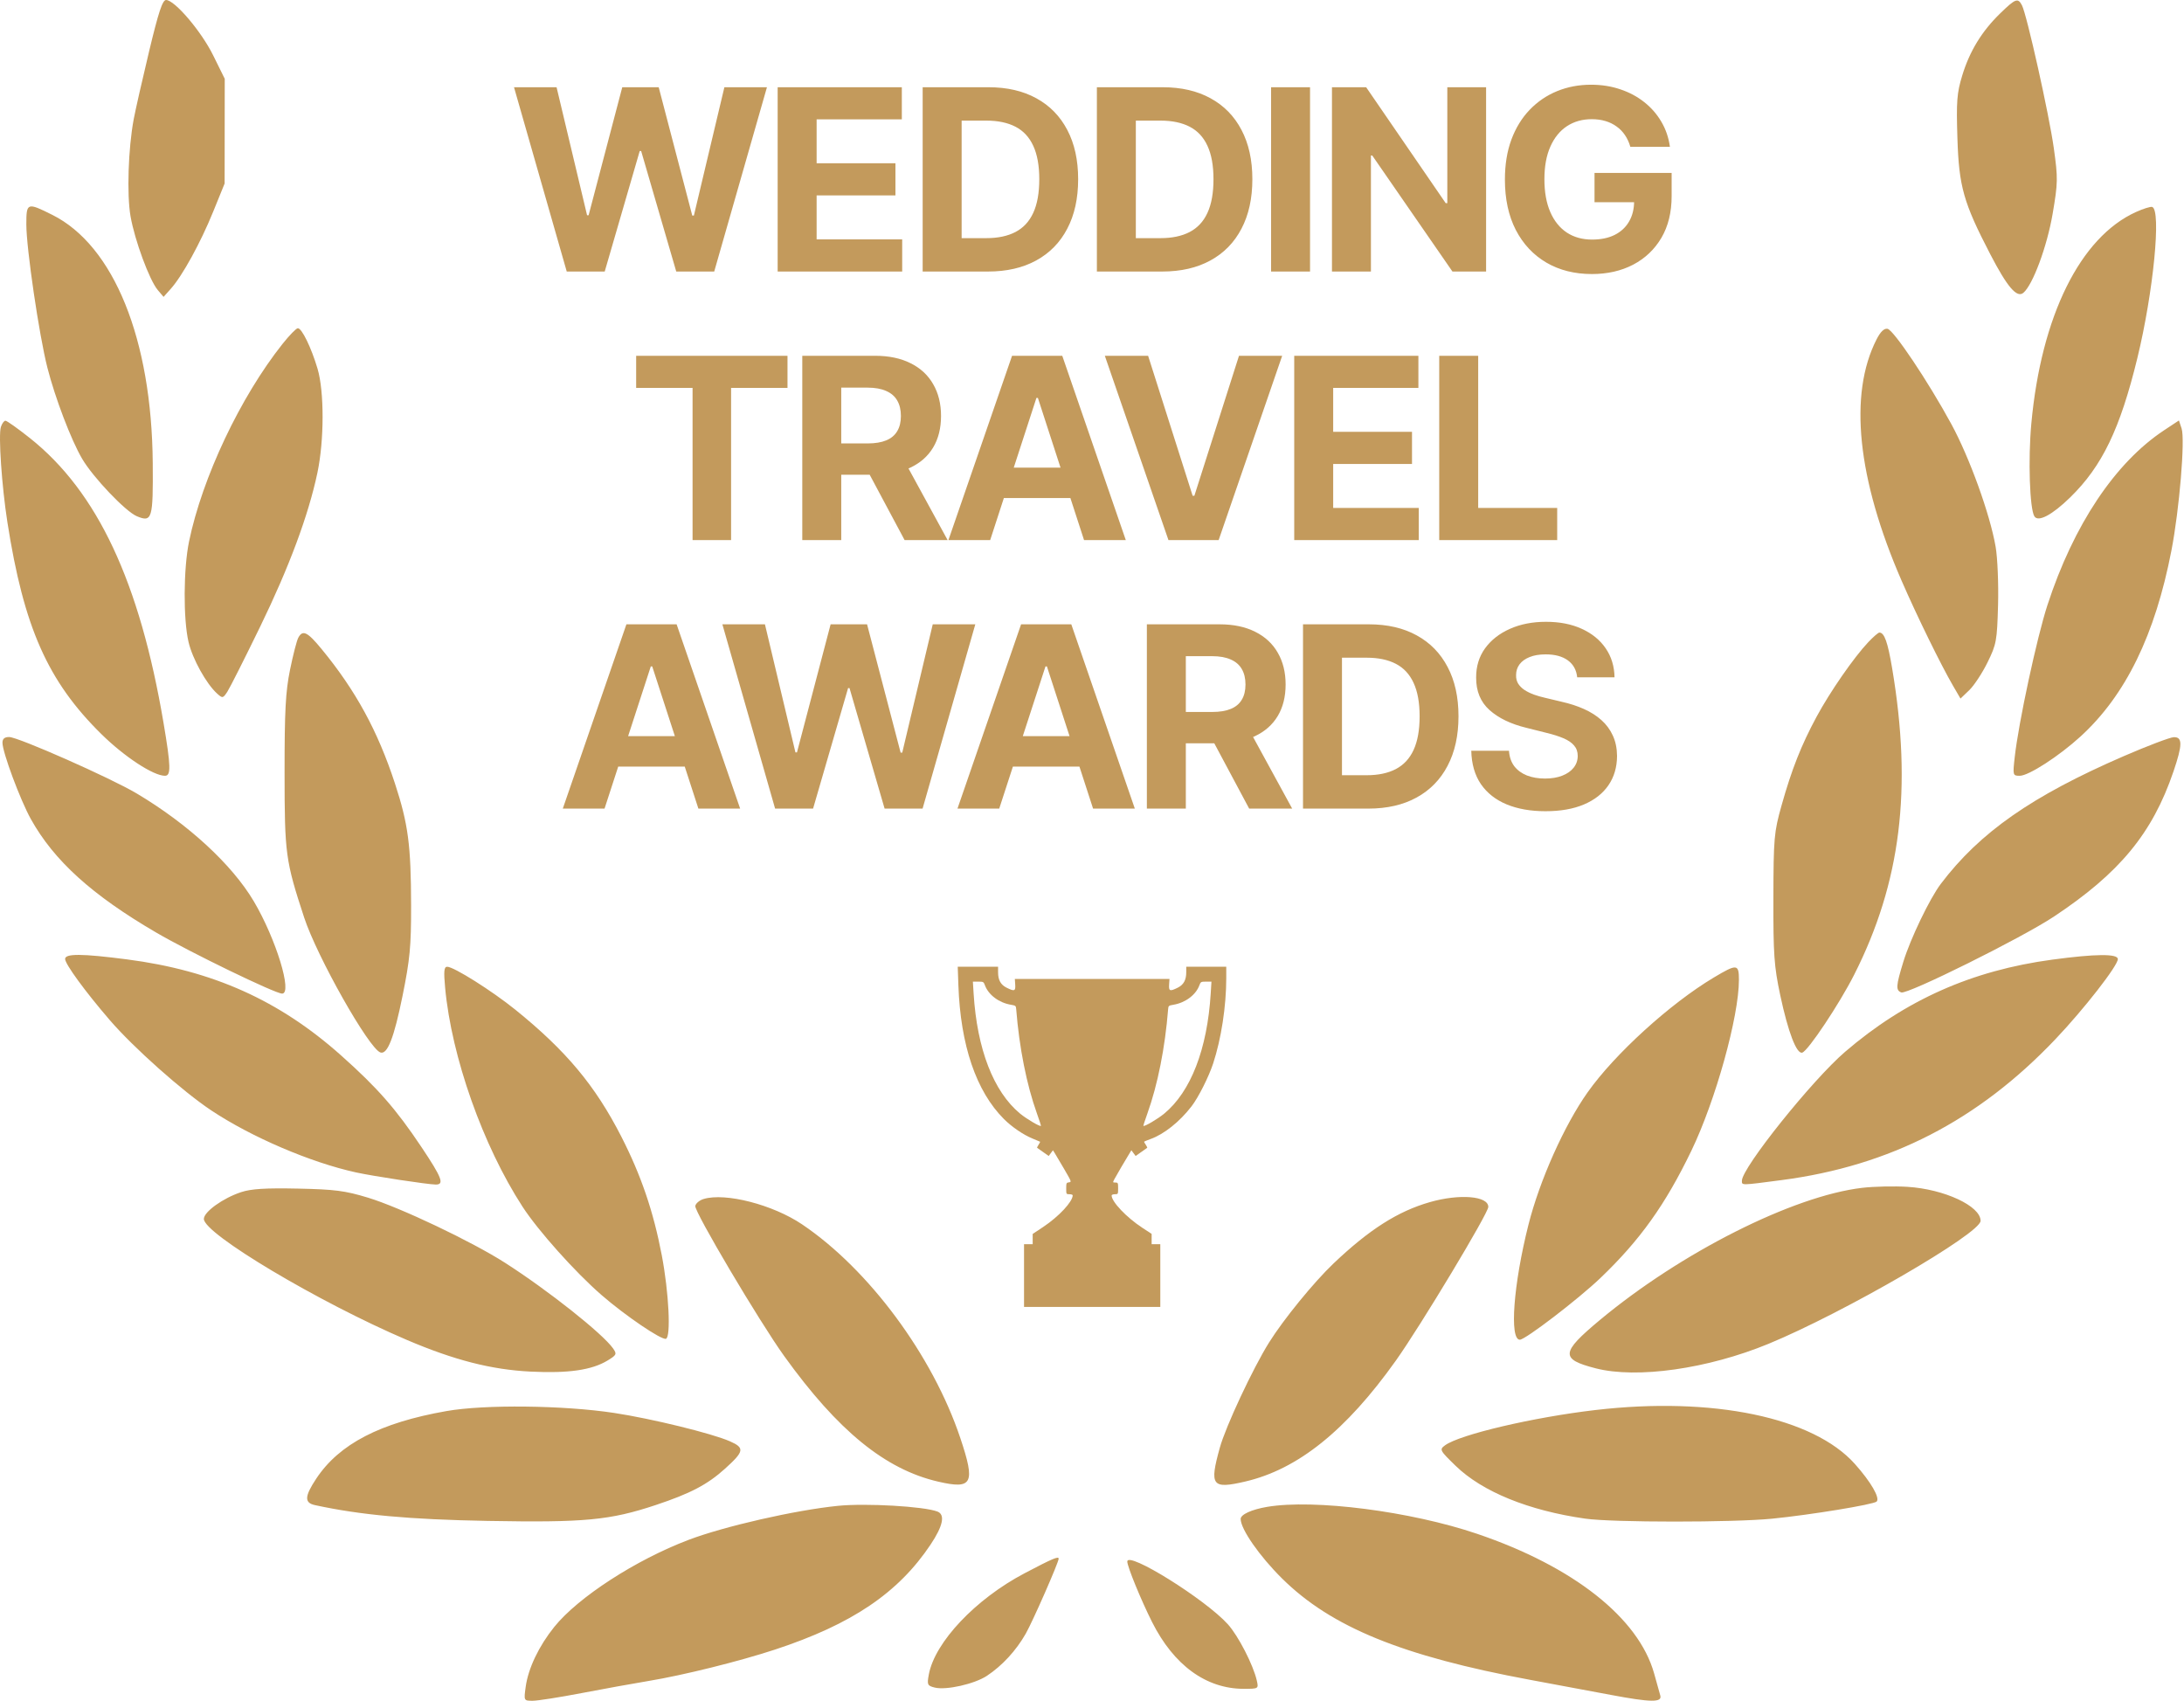 <?xml version="1.0" encoding="UTF-8"?> <svg xmlns="http://www.w3.org/2000/svg" width="732" height="570" viewBox="0 0 732 570" fill="none"><path d="M189.952 91L172.28 29.238H186.545L196.768 72.152H197.281L208.56 29.238H220.773L232.022 72.242H232.565L242.788 29.238H257.053L239.38 91H226.654L214.893 50.619H214.41L202.679 91H189.952ZM260.645 91V29.238H302.262V40.004H273.703V54.721H300.121V65.487H273.703V80.234H302.382V91H260.645ZM331.141 91H309.246V29.238H331.322C337.534 29.238 342.882 30.474 347.365 32.947C351.849 35.4 355.297 38.928 357.709 43.532C360.142 48.136 361.358 53.645 361.358 60.059C361.358 66.492 360.142 72.021 357.709 76.645C355.297 81.269 351.829 84.818 347.305 87.291C342.802 89.763 337.413 91 331.141 91ZM322.305 79.812H330.598C334.458 79.812 337.705 79.128 340.339 77.761C342.993 76.374 344.983 74.233 346.31 71.337C347.657 68.422 348.33 64.663 348.33 60.059C348.33 55.495 347.657 51.765 346.31 48.87C344.983 45.975 343.003 43.844 340.369 42.477C337.735 41.11 334.488 40.426 330.628 40.426H322.305V79.812ZM389.529 91H367.634V29.238H389.71C395.922 29.238 401.27 30.474 405.753 32.947C410.237 35.4 413.685 38.928 416.097 43.532C418.53 48.136 419.746 53.645 419.746 60.059C419.746 66.492 418.53 72.021 416.097 76.645C413.685 81.269 410.217 84.818 405.693 87.291C401.189 89.763 395.801 91 389.529 91ZM380.693 79.812H388.986C392.846 79.812 396.093 79.128 398.727 77.761C401.38 76.374 403.371 74.233 404.698 71.337C406.045 68.422 406.718 64.663 406.718 60.059C406.718 55.495 406.045 51.765 404.698 48.87C403.371 45.975 401.39 43.844 398.757 42.477C396.123 41.11 392.876 40.426 389.016 40.426H380.693V79.812ZM439.08 29.238V91H426.022V29.238H439.08ZM498.087 29.238V91H486.808L459.938 52.127H459.485V91H446.427V29.238H457.887L484.546 68.08H485.089V29.238H498.087ZM546.432 49.202C546.01 47.734 545.417 46.438 544.653 45.312C543.889 44.166 542.954 43.201 541.848 42.416C540.763 41.612 539.516 40.999 538.109 40.577C536.721 40.155 535.183 39.944 533.495 39.944C530.338 39.944 527.564 40.728 525.171 42.296C522.799 43.864 520.949 46.146 519.622 49.142C518.295 52.117 517.632 55.756 517.632 60.059C517.632 64.361 518.285 68.02 519.592 71.036C520.899 74.052 522.749 76.354 525.141 77.942C527.534 79.51 530.358 80.294 533.615 80.294C536.571 80.294 539.094 79.771 541.185 78.726C543.296 77.66 544.904 76.163 546.01 74.233C547.136 72.302 547.699 70.02 547.699 67.387L550.353 67.779H534.429V57.948H560.274V65.728C560.274 71.156 559.128 75.821 556.836 79.721C554.544 83.601 551.388 86.597 547.367 88.708C543.346 90.799 538.742 91.844 533.555 91.844C527.765 91.844 522.678 90.568 518.295 88.014C513.912 85.441 510.495 81.792 508.042 77.067C505.609 72.323 504.393 66.693 504.393 60.179C504.393 55.173 505.117 50.71 506.564 46.789C508.032 42.849 510.082 39.511 512.716 36.777C515.35 34.043 518.416 31.962 521.914 30.535C525.412 29.107 529.202 28.393 533.284 28.393C536.782 28.393 540.039 28.906 543.054 29.931C546.07 30.937 548.744 32.364 551.076 34.214C553.429 36.063 555.349 38.265 556.836 40.818C558.324 43.351 559.279 46.146 559.701 49.202H546.432ZM213.217 130.004V119.238H263.941V130.004H245.033V181H232.125V130.004H213.217ZM268.898 181V119.238H293.265C297.93 119.238 301.91 120.072 305.207 121.741C308.525 123.389 311.048 125.732 312.777 128.767C314.526 131.783 315.401 135.332 315.401 139.413C315.401 143.514 314.516 147.043 312.747 149.998C310.978 152.934 308.414 155.185 305.057 156.753C301.719 158.322 297.678 159.106 292.933 159.106H276.618V148.611H290.822C293.315 148.611 295.386 148.269 297.035 147.586C298.683 146.902 299.91 145.877 300.714 144.51C301.538 143.142 301.95 141.444 301.95 139.413C301.95 137.362 301.538 135.633 300.714 134.226C299.91 132.819 298.673 131.753 297.005 131.029C295.356 130.285 293.275 129.913 290.762 129.913H281.956V181H268.898ZM302.252 152.893L317.602 181H303.187L288.169 152.893H302.252ZM331.877 181H317.884L339.206 119.238H356.033L377.325 181H363.332L347.861 133.351H347.378L331.877 181ZM331.003 156.723H364.055V166.917H331.003V156.723ZM384.807 119.238L399.735 166.163H400.308L415.266 119.238H429.741L408.45 181H391.622L370.301 119.238H384.807ZM433.778 181V119.238H475.395V130.004H446.836V144.721H473.254V155.487H446.836V170.234H475.516V181H433.778ZM482.38 181V119.238H495.438V170.234H521.916V181H482.38ZM202.622 271H188.629L209.95 209.238H226.778L248.069 271H234.076L218.605 223.351H218.123L202.622 271ZM201.747 246.723H234.8V256.917H201.747V246.723ZM259.788 271L242.116 209.238H256.381L266.604 252.152H267.117L278.395 209.238H290.609L301.858 252.242H302.401L312.624 209.238H326.888L309.216 271H296.49L284.729 230.619H284.246L272.515 271H259.788ZM334.906 271H320.913L342.234 209.238H359.062L380.353 271H366.36L350.89 223.351H350.407L334.906 271ZM334.032 246.723H367.084V256.917H334.032V246.723ZM384.39 271V209.238H408.757C413.422 209.238 417.402 210.072 420.7 211.741C424.017 213.389 426.54 215.732 428.269 218.767C430.018 221.783 430.893 225.332 430.893 229.413C430.893 233.514 430.008 237.043 428.239 239.998C426.47 242.934 423.906 245.185 420.549 246.753C417.211 248.322 413.17 249.106 408.426 249.106H392.11V238.611H406.314C408.807 238.611 410.878 238.269 412.527 237.586C414.176 236.902 415.402 235.877 416.206 234.51C417.03 233.142 417.443 231.444 417.443 229.413C417.443 227.362 417.03 225.633 416.206 224.226C415.402 222.819 414.165 221.753 412.497 221.029C410.848 220.285 408.767 219.913 406.254 219.913H397.448V271H384.39ZM417.744 242.893L433.094 271H418.679L403.661 242.893H417.744ZM458.618 271H436.724V209.238H458.799C465.012 209.238 470.359 210.474 474.843 212.947C479.326 215.4 482.774 218.928 485.187 223.532C487.62 228.136 488.836 233.645 488.836 240.059C488.836 246.492 487.62 252.021 485.187 256.645C482.774 261.269 479.306 264.818 474.783 267.291C470.279 269.764 464.891 271 458.618 271ZM449.782 259.812H458.075C461.936 259.812 465.182 259.128 467.816 257.761C470.47 256.374 472.46 254.233 473.787 251.337C475.134 248.422 475.808 244.663 475.808 240.059C475.808 235.495 475.134 231.765 473.787 228.87C472.46 225.975 470.48 223.844 467.846 222.477C465.213 221.11 461.966 220.426 458.106 220.426H449.782V259.812ZM528.617 227C528.375 224.568 527.34 222.678 525.51 221.331C523.681 219.984 521.198 219.31 518.062 219.31C515.93 219.31 514.131 219.612 512.663 220.215C511.196 220.798 510.07 221.612 509.286 222.658C508.522 223.703 508.14 224.889 508.14 226.216C508.1 227.322 508.331 228.287 508.833 229.111C509.356 229.936 510.07 230.649 510.975 231.253C511.879 231.836 512.925 232.348 514.111 232.791C515.297 233.213 516.564 233.575 517.911 233.876L523.46 235.203C526.154 235.806 528.627 236.611 530.878 237.616C533.13 238.621 535.08 239.858 536.729 241.325C538.378 242.793 539.654 244.522 540.559 246.512C541.484 248.503 541.956 250.785 541.976 253.358C541.956 257.138 540.991 260.415 539.081 263.189C537.191 265.944 534.457 268.085 530.878 269.613C527.32 271.121 523.028 271.875 518.001 271.875C513.015 271.875 508.673 271.111 504.973 269.583C501.294 268.055 498.419 265.793 496.348 262.797C494.298 259.781 493.222 256.052 493.121 251.609H505.757C505.898 253.68 506.491 255.409 507.537 256.796C508.602 258.163 510.02 259.198 511.789 259.902C513.578 260.586 515.599 260.927 517.851 260.927C520.062 260.927 521.982 260.606 523.611 259.962C525.259 259.319 526.536 258.424 527.441 257.278C528.345 256.132 528.798 254.816 528.798 253.328C528.798 251.941 528.385 250.774 527.561 249.83C526.757 248.885 525.571 248.08 524.003 247.417C522.455 246.753 520.555 246.15 518.303 245.608L511.578 243.919C506.371 242.652 502.259 240.672 499.243 237.978C496.228 235.284 494.73 231.655 494.75 227.091C494.73 223.351 495.725 220.084 497.736 217.29C499.766 214.495 502.551 212.314 506.089 210.746C509.628 209.177 513.649 208.393 518.152 208.393C522.736 208.393 526.737 209.177 530.155 210.746C533.593 212.314 536.267 214.495 538.177 217.29C540.087 220.084 541.072 223.321 541.132 227H528.617Z" fill="#C39A5C"></path><path fill-rule="evenodd" clip-rule="evenodd" d="M49.963 17.25C47.689 26.737 45.368 36.975 44.805 40C42.977 49.806 42.478 65.182 43.75 72.488C45.154 80.548 50.091 93.917 52.88 97.21L54.82 99.5L57.287 96.736C61.15 92.408 67.203 81.39 71.426 71L75.287 61.5L75.307 43.955L75.326 26.409L71.443 18.546C67.454 10.468 58.543 0 55.655 0C54.464 0 53.122 4.065 49.963 17.25ZM670.422 4.459C664.235 10.471 660.159 17.133 657.674 25.292C655.878 31.191 655.665 33.952 656.055 46.292C656.569 62.542 658.083 67.891 667.072 85.21C672.779 96.206 675.981 99.946 678.148 98.147C681.316 95.519 686.102 82.612 687.971 71.661C689.75 61.23 689.776 59.799 688.365 49.65C686.808 38.454 679.311 4.852 677.677 1.75C676.337 -0.795 675.511 -0.487 670.422 4.459ZM8.828 75.25C8.831 83.227 13.117 112.387 15.877 123.205C18.48 133.406 23.834 147.452 27.516 153.733C31.192 160.006 42.096 171.455 45.893 173.028C50.981 175.135 51.342 173.922 51.194 155.199C50.866 113.71 38.164 82.321 17.531 72.011C9.065 67.78 8.826 67.869 8.828 75.25ZM715.883 71.061C697.201 79.53 684.143 105.948 680.828 141.98C679.725 153.963 680.271 170.484 681.854 173.045C683.114 175.085 687.827 172.59 693.874 166.681C704.576 156.224 710.581 143.763 716.369 120C721.749 97.912 724.451 70.306 721.326 69.352C720.776 69.184 718.327 69.953 715.883 71.061ZM94.701 115.25C80.578 133.025 67.788 160.051 63.364 181.468C61.478 190.602 61.393 207.526 63.195 215.184C64.529 220.85 69.133 229.158 72.759 232.44C74.581 234.088 74.74 234.06 76.196 231.834C77.035 230.55 81.991 220.725 87.21 210C96.914 190.055 103.368 172.711 106.374 158.5C108.685 147.57 108.706 131.215 106.419 123.53C104.314 116.458 101.169 110 99.829 110C99.303 110 96.995 112.363 94.701 115.25ZM628.955 113.747C619.552 132.178 622.48 160.418 637.339 194.602C642.445 206.35 650.53 222.862 654.577 229.812L657.088 234.123L660.013 231.321C661.621 229.78 664.375 225.601 666.132 222.033C669.131 215.944 669.347 214.767 669.677 202.763C669.87 195.731 669.504 186.945 668.865 183.239C666.985 172.348 660.125 153.355 654.01 142.111C646.24 127.827 634.691 110.588 632.629 110.196C631.499 109.981 630.27 111.169 628.955 113.747ZM0.293 143.104C-0.577 145.847 0.593 162.95 2.475 175C7.985 210.264 16.009 228.348 34.006 246.057C41.733 253.66 51.414 260 55.297 260C57.353 260 57.267 256.81 54.823 242.349C46.827 195.034 32.646 164.801 10.012 146.815C5.988 143.617 2.305 141 1.828 141C1.351 141 0.66 141.947 0.293 143.104ZM725.32 144.207C708.912 155.06 695.007 175.901 686.228 202.798C682.704 213.595 676.548 242.201 675.263 253.75C674.583 259.866 674.619 260 676.955 260C679.934 260 690.11 253.421 697.314 246.837C712.437 233.016 722.304 212.83 727.786 184.5C730.458 170.694 732.411 147.255 731.194 143.603L730.298 140.915L725.32 144.207ZM99.965 213.75C99.452 214.712 98.209 219.55 97.202 224.5C95.708 231.84 95.372 238.203 95.379 259C95.388 286.217 95.688 288.439 101.933 307.475C106.257 320.656 123.672 351.47 127.512 352.734C129.85 353.503 132.066 347.827 134.914 333.777C137.401 321.509 137.805 317.249 137.786 303.5C137.758 283.269 136.813 276.127 132.364 262.546C126.603 244.958 119.229 231.444 107.826 217.571C103.024 211.729 101.448 210.963 99.965 213.75ZM626.15 215.25C621.334 220.352 613.353 231.869 608.855 240.208C603.706 249.755 600.506 257.863 597.097 270C594.594 278.912 594.426 280.832 594.378 301C594.332 319.867 594.613 323.847 596.666 333.5C599.311 345.932 602.166 353.376 604.059 352.778C606.036 352.155 616.509 336.441 621.444 326.694C637.076 295.819 640.976 264.385 634.185 224C632.697 215.154 631.571 212 629.9 212C629.525 212 627.838 213.462 626.15 215.25ZM0.826 248.92C0.826 252.101 6.773 268.09 10.34 274.5C18.101 288.448 30.844 299.989 52.318 312.52C63.714 319.17 92.236 333 94.554 333C98.124 333 92.516 314.686 85.095 302.115C77.801 289.758 63.024 276.148 45.776 265.901C37.016 260.697 6.115 247.027 3.076 247.011C1.52 247.004 0.826 247.592 0.826 248.92ZM711.826 253.409C681.043 266.746 663.521 278.982 650.463 296.262C646.771 301.147 640.289 314.637 637.926 322.355C635.448 330.445 635.352 331.881 637.242 332.606C639.265 333.382 677.617 314.339 688.326 307.241C710.434 292.588 721.402 279.289 728.465 258.575C731.524 249.603 731.549 246.98 728.576 247.064C727.339 247.099 719.801 249.954 711.826 253.409ZM21.826 321.39C21.826 323.107 28.494 332.239 36.756 341.839C44.728 351.101 61.205 365.764 70.826 372.158C84.299 381.112 104.111 389.598 119.326 392.931C125.077 394.19 143.476 396.985 146.076 396.994C149 397.004 148.111 394.685 141.261 384.441C132.699 371.635 126.533 364.602 114.326 353.723C93.605 335.256 71.298 325.254 42.525 321.528C27.478 319.58 21.826 319.542 21.826 321.39ZM687.826 321.621C660.894 325.25 638.628 335.156 618.421 352.5C607.367 361.988 583.826 391.393 583.826 395.713C583.826 397.304 583.342 397.312 597.164 395.5C633.461 390.742 662.994 375.542 688.904 348.283C698.466 338.224 709.826 323.647 709.826 321.438C709.826 319.597 702.386 319.659 687.826 321.621ZM149.197 331.087C151.35 354.248 161.823 383.878 175.099 404.363C180.333 412.439 192.737 426.316 201.62 434.032C209.572 440.94 221.743 449.201 223.209 448.686C224.921 448.084 224.174 433.118 221.815 420.745C219.002 405.997 214.872 393.885 208.226 380.891C199.495 363.822 189.731 352.133 172.739 338.406C164.865 332.046 152.094 324 149.872 324C148.824 324 148.68 325.518 149.197 331.087ZM574.394 327.618C559.745 336.369 541.214 353.226 532.125 366.07C524.271 377.168 516.008 395.667 512.263 410.539C507.244 430.461 505.863 449 509.397 449C511.243 449 528.98 435.418 536.409 428.316C549.669 415.639 558.174 403.736 566.895 385.65C574.996 368.851 582.826 340.707 582.826 328.39C582.826 323.029 582.176 322.97 574.394 327.618ZM624.169 398.093C600.991 400.797 563.35 419.774 536.118 442.484C523.085 453.352 522.911 455.528 534.826 458.588C548.627 462.133 572.355 458.772 592.707 450.388C617.882 440.018 663.826 413.381 663.826 409.155C663.826 404.196 651.656 398.535 639.326 397.761C634.926 397.484 628.105 397.634 624.169 398.093ZM80.826 399.535C74.705 401.556 68.326 406.144 68.326 408.525C68.326 413.493 106.84 436.453 136.252 449.02C152.221 455.842 164.632 459.026 177.826 459.685C190.473 460.316 198.358 459.179 203.648 455.962C206.658 454.131 206.806 453.81 205.499 451.943C202.02 446.977 183.742 432.483 169.269 423.215C158.089 416.055 134.11 404.662 123.326 401.387C115.639 399.053 112.21 398.61 99.826 398.352C89.011 398.126 84.182 398.427 80.826 399.535ZM235.831 401.835C234.459 402.249 233.199 403.3 233.032 404.171C232.672 406.038 254.546 442.963 262.85 454.505C280.856 479.535 296.687 492.445 314.409 496.555C325.967 499.236 326.985 497.24 321.861 481.945C312.594 454.284 291.224 425.429 268.826 410.333C259.024 403.726 243.128 399.632 235.831 401.835ZM479.239 402.885C468.512 405.957 458.904 412.074 446.955 423.44C440.362 429.711 430.18 442.193 425.334 449.945C419.913 458.615 410.818 478.056 408.836 485.206C405.304 497.953 406.177 499.122 417.305 496.541C434.985 492.441 451.11 479.505 467.842 456C476.105 444.392 498.826 406.62 498.826 404.491C498.826 400.822 489.201 400.033 479.239 402.885ZM149.662 472.91C127.414 476.815 113.697 483.931 105.991 495.564C102.053 501.51 101.953 503.652 105.576 504.437C120.839 507.747 137.239 509.246 163.395 509.724C195.927 510.317 204.442 509.512 219.826 504.389C231.439 500.522 237.112 497.543 243.003 492.221C249.456 486.391 249.658 485.254 244.629 483.038C238.646 480.402 218.387 475.441 205.826 473.536C188.833 470.959 162.453 470.665 149.662 472.91ZM534.826 472.552C513.918 474.984 489.218 480.779 484.308 484.404C482.398 485.814 482.527 486.062 487.876 491.261C496.809 499.941 512.326 506.264 531.326 508.965C540.512 510.271 580.794 510.279 593.97 508.977C606.735 507.715 627.997 504.229 628.991 503.235C630.18 502.044 627.066 496.668 621.698 490.646C607.761 475.008 574.059 467.989 534.826 472.552ZM280.826 504.674C266.504 506.123 242.811 511.52 230.826 516.063C213.103 522.781 193.773 535.305 185.767 545.257C180.597 551.685 177.043 559.137 176.194 565.331C175.555 569.995 175.557 570 178.556 570C180.208 570 187.581 568.843 194.942 567.429C202.303 566.016 212.376 564.192 217.326 563.376C228.989 561.454 247.825 556.777 259.826 552.823C285.542 544.352 301.076 533.861 311.897 517.656C316.079 511.394 316.86 507.611 314.185 506.584C309.658 504.847 290.154 503.73 280.826 504.674ZM424.698 505.017C419.5 505.896 415.826 507.573 415.826 509.068C415.826 512.467 422.127 521.525 429.708 529.026C446.166 545.308 469.945 555.024 512.826 562.986C521.901 564.671 534.051 566.939 539.826 568.025C553.315 570.564 557.133 570.616 556.472 568.25C556.203 567.288 555.276 563.97 554.413 560.878C549.215 542.253 527.369 525.01 495.082 514.052C472.835 506.501 440.49 502.349 424.698 505.017ZM343.392 527.275C326.99 535.902 313.317 550.361 311.307 561.205C310.673 564.628 310.824 564.961 313.289 565.58C317.103 566.537 326.646 564.386 330.792 561.634C335.935 558.22 340.561 553.195 343.802 547.5C346.182 543.318 354.826 523.625 354.826 522.384C354.826 521.465 352.743 522.356 343.392 527.275ZM377.826 523.343C377.826 525.014 382.421 536.234 386.122 543.597C393.411 558.104 404.253 566 416.883 566C421.801 566 421.856 565.965 421.243 563.25C420.059 558.007 415.032 548.234 411.52 544.347C403.969 535.988 377.826 519.692 377.826 523.343Z" fill="#C39A5C"></path><path fill-rule="evenodd" clip-rule="evenodd" d="M321.214 330.145C321.917 350.304 327.174 365.746 336.505 375.066C339.131 377.688 342.992 380.322 346.026 381.561C347.373 382.111 348.529 382.597 348.595 382.641C348.661 382.684 348.435 383.139 348.093 383.652C347.751 384.165 347.534 384.63 347.611 384.685C347.688 384.74 348.592 385.378 349.619 386.104L351.488 387.424L352.198 386.466L352.907 385.508L353.463 386.371C353.769 386.846 355.184 389.238 356.609 391.687C359.178 396.105 359.191 396.141 358.277 396.253C357.417 396.359 357.356 396.495 357.356 398.302C357.356 400.215 357.369 400.237 358.443 400.237C359.041 400.237 359.531 400.403 359.531 400.605C359.531 402.73 354.867 407.731 349.654 411.198L346.12 413.548V415.265V416.981H344.67H343.22V427.491V438H366.055H388.89V427.491V416.981H387.44H385.99V415.253V413.526L382.888 411.497C377.563 408.013 372.579 402.774 372.579 400.659C372.579 400.427 373.069 400.237 373.667 400.237C374.743 400.237 374.754 400.218 374.754 398.278C374.754 396.42 374.706 396.319 373.838 396.319C372.924 396.319 372.924 396.317 373.523 395.161C374.067 394.111 377.352 388.499 378.669 386.371L379.202 385.508L379.912 386.466L380.622 387.424L382.491 386.104C383.518 385.378 384.422 384.74 384.499 384.685C384.576 384.63 384.372 384.185 384.046 383.695C383.72 383.207 383.453 382.742 383.453 382.663C383.453 382.585 384.415 382.176 385.59 381.755C390.16 380.117 395.389 375.947 399.382 370.757C401.665 367.789 405.12 360.932 406.605 356.419C409.31 348.2 410.996 337.233 410.999 327.83L411 324H404.294H397.589L397.588 325.87C397.588 328.456 396.699 330.047 394.703 331.036C392.094 332.329 391.7 332.182 391.847 329.967L391.971 328.097H366.055H340.139L340.263 329.967C340.41 332.182 340.016 332.329 337.407 331.036C335.411 330.047 334.522 328.456 334.522 325.87L334.521 324H327.761H321L321.214 330.145ZM326.321 332.965C327.474 351.616 332.993 365.869 341.916 373.234C344.072 375.014 348.559 377.652 348.885 377.332C348.945 377.273 348.337 375.393 347.534 373.153C344.088 363.536 341.611 351.074 340.599 338.258C340.507 337.088 340.411 337.004 338.87 336.748C334.819 336.075 331.303 333.445 330.106 330.191C329.684 329.044 329.578 328.987 327.869 328.987H326.075L326.321 332.965ZM402.004 330.191C400.807 333.445 397.291 336.075 393.239 336.748C391.699 337.004 391.603 337.088 391.511 338.258C390.499 351.074 388.022 363.536 384.576 373.153C383.773 375.393 383.165 377.273 383.225 377.332C383.551 377.652 388.037 375.014 390.194 373.234C399.117 365.869 404.636 351.616 405.789 332.965L406.035 328.987H404.24C402.531 328.987 402.426 329.044 402.004 330.191Z" fill="#C39A5C"></path></svg> 